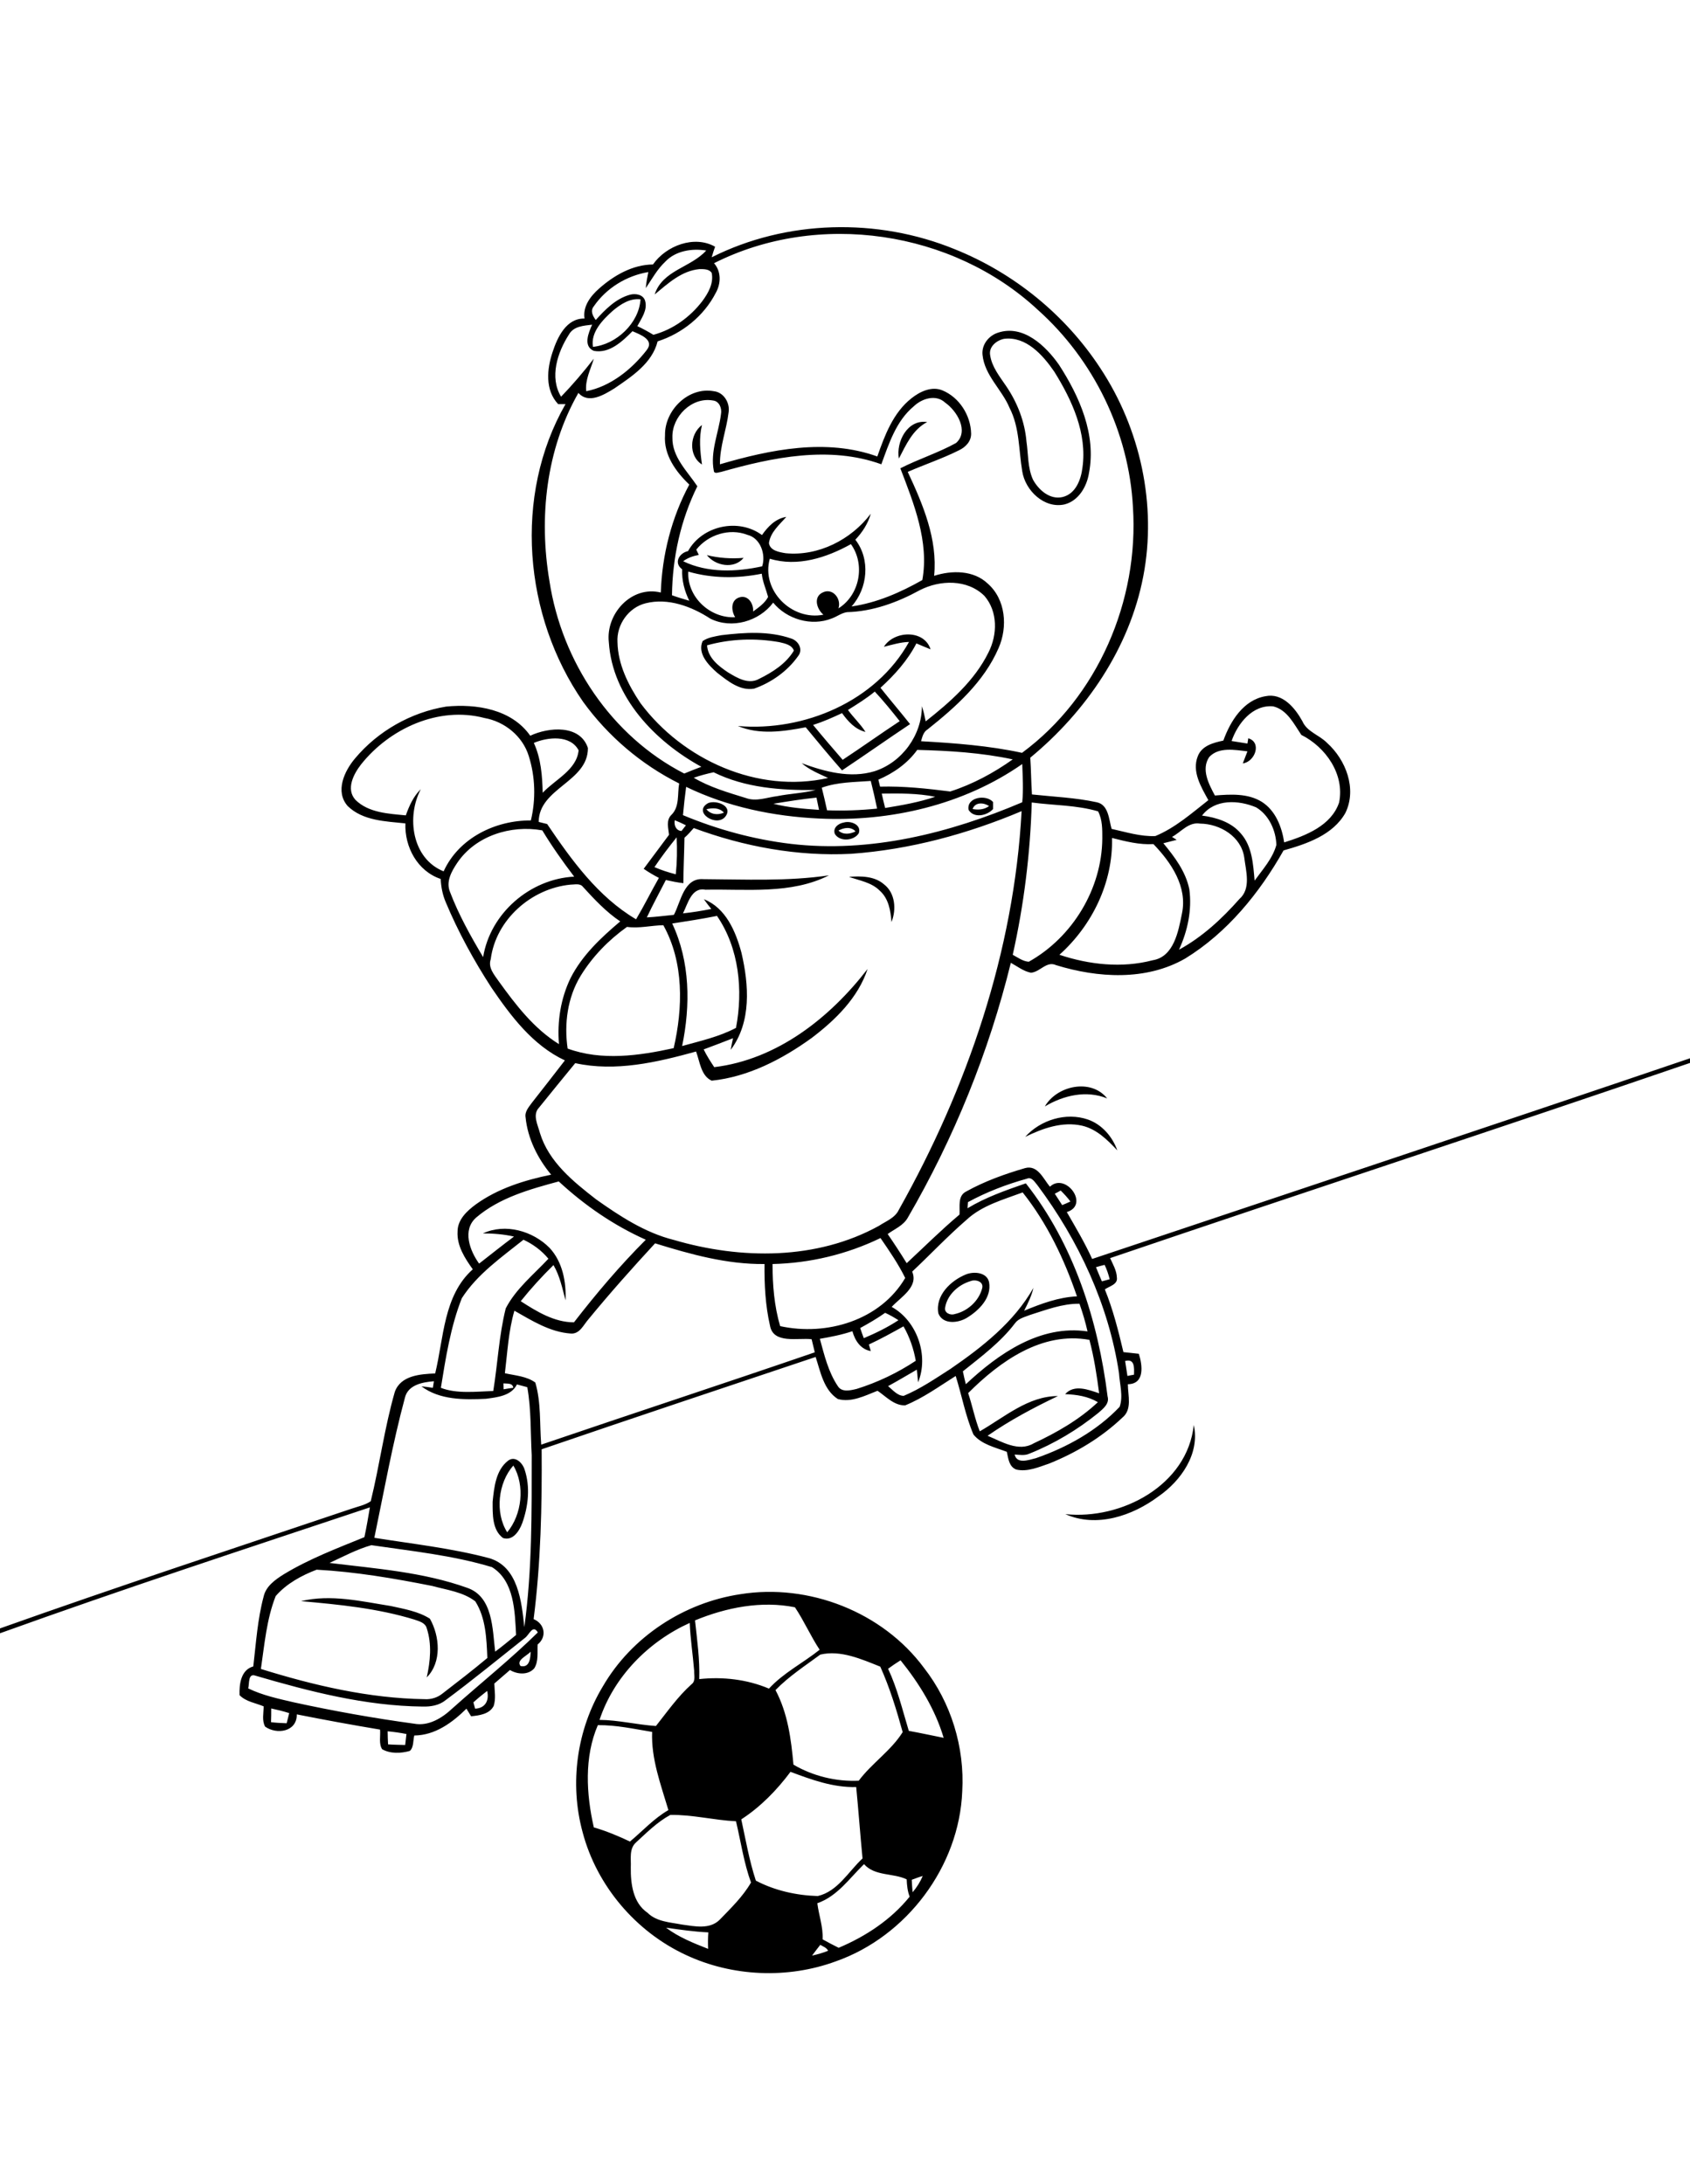 <?xml version="1.0" encoding="utf-8"?>
<!-- Generator: Adobe Illustrator 21.0.2, SVG Export Plug-In . SVG Version: 6.00 Build 0)  -->
<svg version="1.2" baseProfile="tiny" id="Layer_1" xmlns="http://www.w3.org/2000/svg" xmlns:xlink="http://www.w3.org/1999/xlink"
	 x="0px" y="0px" viewBox="0 0 800 1034" overflow="scroll" xml:space="preserve">
<path d="M142.5,758c14.1-3.4,28.6,0.1,42.5,2.3c6.3,1.4,13,2.5,18.5,6c4.7,8.3,5.7,20.6-1.5,27.8c1.7-7.6,2.5-15.7,0-23.3
	c-0.7-2.6-3.6-3.3-5.9-4.1C178.8,761.4,160.6,759.6,142.5,758 M388.3,920.7c-1.3,1.7-2.6,3.3-3.9,5.1c2.6-0.6,5.2-1.3,7.6-2.3
	C391.3,922,389.6,921.5,388.3,920.7 M315.3,912.6c6,4.5,13,7.3,19.9,10c-0.1-2.6-0.1-5.2,0.1-7.8
	C328.5,914.5,321.9,913.5,315.3,912.6 M431.6,889.9c0.1,2,0.2,3.9,0.4,5.9c2-2.3,3.6-4.9,4.8-7.7C435,888.6,433.3,889.3,431.6,889.9
	 M386.9,901c0.7,5.7,2.8,11.2,2.5,17.1c2.5,1.4,5,2.7,7.6,4c12.8-5.4,24.8-13.3,33.6-24.2c-1-2.6-1.3-5.4-1.4-8.2
	c-6.5-3.1-15-1.4-20.2-7.2C402.1,889.2,396.4,897.7,386.9,901 M317.3,859.2c-6.1,3.3-11.1,8.3-16.2,13c-3.4,3-2.3,7.8-2.5,11.8
	c-0.1,7.7,1,16.8,7.9,21.5c4.3,4.3,10.7,4.5,16.3,5.6c6,0.8,13.2,2.5,18-2.4c5.3-5.5,10.9-10.9,14.7-17.5c-3.4-9.4-4.8-19.3-7.1-29
	C338,861.7,327.7,859,317.3,859.2 M374.2,838.8c-6.5,8.7-14.2,16.6-23.3,22.5c2.1,9.7,3.8,19.6,6.9,29c8.9,4.7,19.2,7,29.3,7.3
	c9.5-2.2,14.5-11.6,21.2-17.8c-1.1-11.3-1.9-22.5-3-33.8C394.4,846.3,384.1,842.5,374.2,838.8 M281.1,865.1
	c5.9,1.7,11.6,4.1,17.1,6.7c6-5,11.3-10.9,18.2-14.9c-3.6-12.1-8.2-24.2-7.7-37c-8.5-1.4-17-3.3-25.7-3.2
	C276.5,831.8,277.5,849.3,281.1,865.1 M420.4,790c4.4,9.4,6.8,19.5,9.8,29.4c5.5,1,11,2.2,16.5,3.3c-4-13.5-11.6-25.8-20.4-36.7
	C424.2,787.3,422.3,788.6,420.4,790 M388.3,783.3c-7.2,5.3-14.9,10.3-21.2,16.8c5.8,10.9,7.4,23.2,8.5,35.3
	c9.2,5.4,20.2,8.1,30.9,7.6c6.2-8.3,15.3-14.2,20.8-23c-2.9-10.5-6.1-21-10.6-31C407.9,785.5,397.9,781,388.3,783.3 M283.8,814.2
	c9,0.1,17.8,2.3,26.7,2.9c5.4-6.8,10.4-14,16.9-19.8c2-1.5,1.1-4.3,1.2-6.3c-0.6-7.6-1.8-15.1-2.1-22.7
	C307,777.1,290.6,793.7,283.8,814.2 M329,767.1c1,9.3,2.3,18.5,2,27.8c11.1-1.2,22.6,0.1,33,4.5c6.9-7.5,16.1-12.1,24-18.4
	c-4.3-6.5-7.4-13.7-11.7-20.1C360.4,757.7,343.8,761,329,767.1 M350.5,754.7c32.4-5.2,67.3,8.4,86.9,34.9
	c12.8,16.4,19.3,37.6,18.1,58.4c-1.4,35.6-26.3,68.7-59.8,80.5c-22.8,8.4-49,7.3-71-3c-23.7-11-42.2-32.7-48.9-58.1
	c-6.3-23.1-2.8-48.6,9.6-69.1C299,774.9,323.7,758.7,350.5,754.7 M240.1,725.4c7-8.4,8.5-22.2,2.9-31.6
	C235.8,701.9,234.2,716.1,240.1,725.4 M240.5,691.5c3.3-2.5,6.8,1,7.8,4.1c2.8,8.3,1.8,17.4-1.1,25.5c-1.4,3.7-4.4,8.5-9.1,7
	c-5.2-3.9-4.9-11.4-4.9-17.2C233.9,704.1,234.7,696,240.5,691.5 M565.1,674.6c3,13.5-6,26.4-16.7,33.8c-12.3,9.2-29.3,15-44.1,8.4
	C530.9,719.6,562.1,703.1,565.1,674.6 M459.4,606.5c-5.7,1.7-11,6.4-12,12.5c-0.5,2.5,2.4,3.8,4.5,3.1c6-1.3,11.4-6.1,13-12.1
	C465.9,606.7,461.8,605.5,459.4,606.5 M457.3,603.3c3.8-1.5,9.9-1,10.9,3.7c1.3,7.3-4.7,13.3-10.4,16.8c-4.2,2.6-11.4,3.4-13.6-2
	C442.6,613.3,450.1,606.2,457.3,603.3 M485.3,538.2c7.2-8,19.3-11.8,29.7-8.2c6.6,2.3,11.6,8.1,13.9,14.6c-4.7-5-9.8-10.1-16.7-11.7
	C502.8,530.8,493.5,534.2,485.3,538.2 M494.6,523.8c5.7-9.9,21.9-13.4,29.5-3.8C514.3,516,503.5,518.5,494.6,523.8 M401.9,415.1
	c5.6-0.4,12-0.4,16.5,3.5c5.4,4.1,6,12,3.6,17.9c-0.4-5.3-1.3-11.1-5.6-14.9C412.5,417.7,406.9,416.9,401.9,415.1 M396.9,393.2
	c2.3,2.1,5.4,1.7,8.1,0.4C402.8,391.2,399.4,391.8,396.9,393.2 M399.4,389.4c3.2-1,8.6,1,7.1,5.1c-2.3,3.6-9,4.1-11.3,0.3
	C394.1,391.9,396.9,389.8,399.4,389.4 M334.4,383.1c2,2.5,5.4,2.9,8.3,1.6C340.5,382.3,337.3,382.4,334.4,383.1 M335.2,380.2
	c3.8-1.6,11.8,1.3,8.3,6.2C339.5,392,327.6,384.5,335.2,380.2 M460.4,383c2.7,0.5,5.5,0.3,7.8-1.4
	C465.7,379.9,461.6,379.6,460.4,383 M458.5,383.4c-1.1-6,8.3-7.5,11.6-3.7c0,0.8,0,2.5,0,3.3C467.2,386.2,461,387.5,458.5,383.4
	 M401.4,336.1c2.6,3.6,5.9,6.6,8.3,10.4c-4.9-1.2-8.3-5-11.1-8.9c-4.5,2.1-9,4.1-13.7,5.6c4.6,5.6,9.3,11.1,14,16.5
	c9.1-6,17.9-12.3,27-18.3c-3.8-4.8-7.6-9.5-11.8-14C410.1,330.7,405.7,333.4,401.4,336.1 M418.4,306.2c4.8-7.7,19.1-8.3,22.1,1.2
	c-2.3-0.9-4.5-1.9-6.7-2.8c-4.2,8.1-10.3,14.9-17,21c4.6,5.8,9.4,11.4,14,17.2c-10.8,7.2-21.4,14.7-32.2,21.9
	c-5.9-6.7-11.5-13.5-17.2-20.4c-10.5,2-21.9,3.7-32.1-0.6c31.4,2.7,65.4-11.7,81-39.8C426.3,304,422.4,305.2,418.4,306.2
	 M334.7,305.5c0.4,5.9,5.4,9.8,9.9,12.8c4.3,2.6,9.7,5.9,14.7,3.1c6.3-3.1,12.8-7.2,16.5-13.4c-1-2.8-4.4-3.4-6.9-4
	C357.6,302,345.8,302.4,334.7,305.5 M341.5,300.7c11-1.3,22.5-2.1,33.1,1.6c3.4,1.1,5.7,5.2,3.2,8.3c-5,7.1-12.6,12.5-20.8,15.4
	c-6.7,1.2-12.5-3.6-17.5-7.5c-4.1-3.6-9.5-9.1-6.9-15C335.2,301.7,338.4,301.3,341.5,300.7 M334.6,262.8c5.7,1.4,11.5,1.8,17.4,1.3
	C347.5,269.6,338.6,267.9,334.6,262.8 M332.3,219.9c-6.5-4.1-5.9-14.3,0-18.7C330.8,207.3,331.4,213.6,332.3,219.9 M425.5,217.1
	c-1.4-8,4.1-18.7,13.4-17.3C432,203.4,428.9,210.6,425.5,217.1 M475.3,160.4c-3.5,0.7-7.3,3.7-6.6,7.7c0.8,5.6,4.5,10.1,7.6,14.7
	c5.3,7.8,8.8,16.8,9.6,26.2c0.9,6,0.5,12.4,3.1,18.1c2.7,4.9,8,9.6,14,8.2c6.2-1.5,8.7-8.2,9.4-13.9c2.3-16.2-4.9-31.9-13.3-45.4
	C493.7,168.1,485.7,159.1,475.3,160.4 M472.4,157.5c11.9-4,22.6,6.2,28.9,15.2c9.7,15,17.7,33,14.2,51.2c-1,6.4-4.9,13.2-11.6,14.9
	c-9.6,2.1-18.6-6.6-20-15.7c-1.7-10-1.2-20.7-6-30c-3.6-8.7-11.8-15.3-12.8-25.1C464.6,163.2,468,158.9,472.4,157.5 M183.5,819.6
	c0,2.1,0.1,4.1,0.2,6.2c2.7,0.2,5.4,0.2,8.1,0.3c0.2-1.8,0.4-3.5,0.6-5.2C189.5,820.3,186.5,819.9,183.5,819.6 M128.4,808.8
	c0,2.2,0,4.3-0.1,6.5c2.5,0.3,4.9,0.4,7.4,0.5c0.4-1.6,0.8-3.2,1.2-4.8C134.1,810.1,131.2,809.4,128.4,808.8 M224.1,805.9
	c0.2,0.8,0.6,2.3,0.8,3c4.8-0.2,6.8-3.9,5.7-8.4C228.4,802.2,226.2,804,224.1,805.9 M246.4,788.7c4.3,1,4.7-3.7,4.8-6.8
	C249.5,783.9,244.2,785.9,246.4,788.7 M248.5,775.4c-12.5,9.9-24.8,20-37.6,29.5c-3.1,2.5-7.1,3.1-10.9,3c-27-0.3-53.3-7.1-79-14.6
	c-3.7-1.4-2.9,3.8-3.5,6c6.8,3.3,14.3,4.9,21.6,6.6c18.8,4.1,37.8,7.5,56.9,10.1c6.8,1.3,13.2-2.6,18-7.1
	c13.5-12.1,27.7-23.4,40.6-36.1C252.2,768.8,250.5,774,248.5,775.4 M130.5,755.6c-4.3,10.9-5.3,22.9-7,34.5
	c25.1,7.8,51.1,13.9,77.5,14.3c3.1,0.2,6.2-0.8,8.5-2.7c7.1-5.5,14.3-11,21.2-16.8c-0.4-9.1-0.7-18.9-5.7-26.8
	c-5.8-4.5-13.5-5.4-20.4-7.3c-18.1-3.6-36.3-6.7-54.7-7.7C142.8,745.8,135.6,749.7,130.5,755.6 M156,739.9
	c21.9,2.7,44.3,4.3,65.2,11.8c12.2,4.2,11.9,19.6,13.2,30.2c3.4-2.5,6.6-5.2,9.9-7.9c-0.6-11.1-0.8-25.5-11.4-32.1
	c-18.5-5.6-38-7.6-57.1-10.4C169,733.4,162.5,736.9,156,739.9 M238.3,654.9c0,0.7,0.1,2.1,0.1,2.8c1.5-0.3,3.1-0.5,4.6-0.7
	C242.6,654.6,240.2,655.1,238.3,654.9 M191.7,661.6c-5.9,21.9-9.9,44.3-14.5,66.4c18.1,2.9,36.5,4.9,54.2,9.6
	c13.9,3.9,15.5,20.7,16.8,32.7c3.7-26.9,3.5-54.3,3.5-81.4c-0.6-10.8-0.2-21.6-2.1-32.2c-1.6-0.4-3.3-0.9-4.9-1.3
	c-2.6,5.4-9.4,6.1-14.7,6.8c-10.3,0.5-21.9,0.6-30.5-5.9c1.8,0.2,3.6,0.4,5.4,0.7c0.1-0.8,0.4-2.3,0.5-3.1
	C200,654.3,193.2,655.6,191.7,661.6 M532.6,644.3c0.4,2.4,0.7,4.7,1.1,7.1c0.8-0.2,2.3-0.5,3.1-0.6
	C536.9,647.4,537.2,643.1,532.6,644.3 M458.3,659.5c2,6,3.2,12.3,5.5,18.1c11.7-6.7,22.9-16.7,37-16.7
	c-11.5,5.5-22.8,11.5-33.3,18.8c6.7,2.8,14.7,7.8,21.8,3.6c10.9-5.1,21.6-11.2,30.4-19.5c-4.7-2.8-10.1-3.6-15.5-3.8
	c4.3-4.8,11-2.1,16.1-0.4c-1.1-8.5-2.4-17-4.6-25.3C493.3,630.2,473.4,644.4,458.3,659.5 M411.3,636.5c0.3,1,0.6,2,0.9,3.1
	c-4.8-0.8-7.5-5-8.7-9.4c-5,1.7-10.2,2.7-15.4,3.6c2.1,7.7,4,15.7,8.5,22.4c1.9,3.1,6.1,2,9,1.3c9.9-3.1,19.3-7.6,27.9-13.3
	c-1-5.7-2.9-11.2-5.8-16.3C422.3,630.9,416.9,633.9,411.3,636.5 M407.2,628.7c0.5,1.6,1.1,3.2,1.7,4.8c5.7-2.4,11.2-5.1,16.4-8.5
	c-2-1.3-4.1-2.5-6.3-3.5C415.2,624.2,411.2,626.5,407.2,628.7 M487.6,622.5c-2.5,1-5.4,1.6-7.1,3.9c-6.8,9-16,15.8-24.7,22.8
	c0.4,2.1,0.9,4.1,1.4,6.1c15.5-14.5,35.2-28.3,57.6-25c-1-4.5-2.3-8.8-3.8-13.1C502.9,617.1,495.2,620.1,487.6,622.5 M518.8,599.9
	c0.9,2.2,1.8,4.4,2.8,6.7c0.9-0.3,2.8-0.7,3.7-1c-0.6-2.4-1.4-4.7-2.4-6.8C521.5,599.1,520.2,599.5,518.8,599.9 M278.6,624.5
	c-2.4,2.7-4.2,7.2-8.5,6.8c-9.8-0.7-18.3-6.1-26.6-10.8c-2.8,9.6-3.3,19.7-4.5,29.6c4.9,1.1,10.3,1.4,14.4,4.4
	c2.8,9.5,2,19.6,2.8,29.4c43.1-14.7,86.4-28.9,129.5-43.7c-0.5-2.1-1-4.1-1.5-6.2c-6.4-0.8-18.1,2.4-19.7-6.4
	c-2.2-9.6-2.7-19.4-2.6-29.2c-17.8,0.2-35-4.6-51.8-9.8C299.3,600.3,288.7,612.2,278.6,624.5 M218.6,614.6
	c-5.3,13.5-7.6,28.1-9.9,42.4c7.3,2.9,16.6,1.8,24.8,1.5c2.1-13,2.7-26.3,5.9-39.1c4.8-9.3,13.2-16,20.2-23.5
	c-3.2-3.9-7.3-6.9-11.8-9C237.4,595.2,225.9,603.2,218.6,614.6 M365.7,598.4c0,9.9,0.8,19.9,3.6,29.4c22,4.8,47.4-2.7,59.2-22.8
	c-3.3-6.7-7.5-12.8-11.7-18.9C400.9,593.8,383.4,598,365.7,598.4 M457.5,577.5c-9,7.8-17.1,16.4-25.7,24.5
	c3.1,7.3-5.5,12.1-9.7,16.7c12,6.6,17.7,23,12.5,35.7c-0.2-2-0.4-4-0.6-6c-4.5,2.6-9,5.3-13.6,7.8c2.2,1.8,4.4,4.6,7.4,4.6
	c7.9-3.3,15-8.2,22.2-12.8c15.1-10.4,30-22.1,39.2-38.3c-0.9,3.8-2.6,7.3-4.4,10.8c8-3.3,16.3-6.4,25-6.8
	c-6-17.6-14.1-34.6-25.7-49.2C475,567.9,464.9,570.6,457.5,577.5 M499.3,565.1c1.2,1.8,2.3,3.6,3.5,5.4c1.3-0.5,2.6-1.1,3.9-1.7
	c-1.4-1.9-3-3.6-4.6-5.2C501.4,564,500,564.8,499.3,565.1 M225.4,576.4c-6.7,5.9-3,15.7,1.4,21.8c5.5-4.3,10.9-8.6,16.5-12.8
	c-4.8-1.1-9.8-1.5-14.7-1.5c10.6-4.9,23.6-1.2,31.6,6.9c6.1,6.6,7.9,16.1,7.5,24.8c-1.5-5.7-2.7-11.6-5.7-16.7
	c-5.5,5.4-10.7,11.1-15.5,17.1c7.6,4.9,15.9,10,25.2,10c10.6-13.7,21.8-26.9,34-39.1c-15.2-6.8-29-16.3-41.2-27.6
	C250.8,563,236.4,567,225.4,576.4 M458.2,569.1c0,0.7-0.2,2.1-0.2,2.9c8.6-5.2,18.1-8.5,27.6-11.8c22.7,28.8,34.2,64.9,38.7,100.9
	c1,3.4-2.1,5.8-4.4,7.8c-9.9,8-20.9,14.6-32.7,19.3c-2.2,1-4.6,0.5-6.9,0.4c1.1,4.7,6.8,2.5,10.1,1.7c14.7-5.1,28.9-13,39.6-24.3
	c1.8-5,0-10.8-0.3-16c-4.9-32.3-19.1-62.8-38.6-88.9c-1.3-1.5-2.7-4.1-5-3.1C476.4,560.7,467,564.3,458.2,569.1 M296.8,438.8
	c-8.7,6.2-16.3,14-21.9,23.1c-6.3,10.3-7.9,22.8-6.2,34.5c16.1,5.9,33.8,3.4,50.2-0.2c4.4-19.1,4.9-40.6-4.9-58.2
	C308.3,438.1,302.6,439.6,296.8,438.8 M318.2,437.2c8.5,18,8.7,38.7,4.7,58c8.6-2.4,17.6-4.4,25.5-8.6c3.4-17.8,1.5-37.7-9-53
	C332.4,435,325.3,436.1,318.2,437.2 M232.3,454.1c-1.4,4.1,1.8,7.5,3.9,10.6c8,11.1,16.6,22.3,28.4,29.6
	c-0.9-10.7,0.8-21.6,5.5-31.3c5.5-10.8,14.4-19.1,23.5-26.8c-6.7-4.5-12.2-10.4-17.6-16.3c-1.4-1.9-4-1.1-6-1.1
	C251.5,420.6,234.7,435.4,232.3,454.1 M526.4,396.7c0.5,21.1-9.4,41.4-24.9,55.3c14.1,4.7,29.6,6.4,44.1,2.6
	c10.1-1.6,12.2-13.7,13.9-22.1c2.7-12.7-5.1-24.2-13.5-32.9C539.3,400,532.8,398.3,526.4,396.7 M309.8,410.5
	c3.2,1.4,6.6,2.5,10.1,3.4c0.6-5.8,0.7-11.7,0.4-17.5C316.6,401,313.1,405.6,309.8,410.5 M216.5,408.4c-2.7,4-5.5,8.9-3.5,13.8
	c4.1,10.8,9.8,21,15.7,30.9c3.4-20.8,22.2-37,43.1-38.1c-5.4-7.1-10.5-14.3-15.1-21.9C241.8,390.4,225.1,395.7,216.5,408.4
	 M554.8,396.2c0.7,0.5,1.5,0.9,2.2,1.4c-2.1,0.5-4.2,1.1-6.3,1.6c5.3,6.4,10.6,13.4,12.3,21.8c1.3,9.8-0.8,19.7-4.9,28.6
	c11-6,20.3-14.6,28.6-24c5.6-4.9,3.1-13.2,2.3-19.6c-1.4-10-11.5-16-20.9-16.1C562.6,389,559.1,393.9,554.8,396.2 M322.6,393.4
	c0.5-0.7,1.6-2,2.1-2.7c-1.8-0.9-3.5-1.7-5.3-2.4C319,390.6,319.9,393.2,322.6,393.4 M402.9,404.2c-25.3,1.3-50.8-3.4-74.5-12.2
	c-1.4,1.6-2.8,3.2-4.4,4.6c-0.1,7.2-0.5,14.4-0.5,21.5c-2.8-0.3-5.6-0.9-8.3-1.5c-3,5.9-6.2,11.7-9,17.7c4.3-0.2,8.5-0.8,12.8-1.2
	c3.3-6.2,4.7-17.6,13.9-16.9c19.8,0.1,39.8,1.1,59.5-1.8c-18,9.1-39,6.4-58.5,6.8c-6.6-1.3-8.3,6.7-10.6,11.2
	c4.5-0.5,9-1.2,13.4-2.1c-1.2-1.5-2.4-3-3.5-4.6c10.4,4.1,15.1,15.3,17.8,25.4c3.5,15.1,4.8,32.7-5.1,45.9c0.3-1.9,0.7-3.7,1.1-5.5
	c-4.6,1.8-9.3,3.6-13.9,5.3c1.4,2.9,3.2,5.7,5,8.4c29.8-3.6,54.8-23.4,72.6-46.5c-4.5,13.7-15.3,24.2-26.5,32.7
	c-14,10.1-30,18.4-47.3,20.2c-5.1-2.3-5.6-9-7.4-13.8c-18.5,5.1-38.1,9.7-57.2,5.5c-5.8,7-11.4,14-17.1,21
	c-3.3,3.4-0.6,8.2,0.4,12.1c4.2,13.7,15.8,23,26.6,31.4c11.3,8,23.2,15.8,36.8,19.2c31.7,9.3,67.6,9.6,97.1-6.7
	c3.3-2.2,7.6-3.7,9.4-7.6c32.4-57.7,54.5-122.2,58.1-188.7C458,394.8,430.8,402.2,402.9,404.2 M569,386.1c6.8,0.9,13.9,3.1,18.4,8.5
	c5.4,6.1,5.8,14.6,6.5,22.3c3.8-5.3,8.5-10.4,10.3-16.9c-0.2-6.8-3.5-14.2-9.6-17.8C586.3,378.7,575.1,378.1,569,386.1 M488.4,379.9
	c-0.7,24.2-3.7,48.4-9,72.1c2.4,1.3,4.8,3.1,7.6,3.3c20.7-11.6,34.6-34.5,34.8-58.3c0-4.3,0.1-8.9-2-12.9
	C509.6,381.1,498.8,381.3,488.4,379.9 M366.1,380.5c7,1.8,14.3,2.4,21.6,2.9c-0.4-2-0.8-3.9-1.2-5.8
	C379.6,378.3,372.8,379.4,366.1,380.5 M417.4,375.7c0.5,2.3,1,4.5,1.6,6.8c8-1.3,16-2.7,23.7-5.3
	C434.3,375.5,425.8,375.6,417.4,375.7 M389,372.9c0.9,3.5,1.7,7.1,2.5,10.7c7.9,0.3,15.8,0,23.7-0.8c-0.9-4.4-1.9-8.7-3-13.1
	C404.3,370.3,396.5,370.2,389,372.9 M328.4,368.2c7.6,4.5,16.3,7,24.7,9.6c4.9,1.8,9.9-0.3,14.8-0.9c6-1.2,12.2-1.4,18.2-2.9
	c-16.4,0.2-33.3-1-48.3-8.4C334.6,366.3,331.5,367.1,328.4,368.2 M387.8,387.5c-21.7-1-43.4-5.5-63-15c-0.6,4.5-1.1,8.9-1.5,13.4
	c16.3,6.8,33.5,11.5,51.1,13.6c37.5,4.4,75.2-5.1,109.5-19.7c0.6-6,0.2-12.1,0-18.1C456.1,381.1,421.4,389.1,387.8,387.5 M434.2,355
	c-4.6,6.4-11.2,11-18.4,14.1c0.3,1.1,0.5,2.2,0.8,3.3c11.1-0.3,22.2,0.9,33.2,2.3c10.6-3.4,20.6-8.8,29.6-15.2
	C464.5,356.3,449.3,355.4,434.2,355 M252.7,351.7c3.4,7.4,4,15.6,4.2,23.6c5.9-6.3,16.1-10.8,17-20.1
	C270,347.8,259.3,348.9,252.7,351.7 M170.9,361.9c-3.5,4.5-7.3,11.7-2.6,16.8c6.2,6.1,15.6,6.5,23.8,7.3c1.6-4.5,3.6-9,7.1-12.4
	c-6.9,13.1-4.2,32.9,10.8,38.9c7.2-15.8,24.5-24.2,41.3-24.1c2.4-10,2.1-20.7-1-30.5c-2.9-9.4-11.4-16.3-21-18
	C207.6,334.2,184.4,344.9,170.9,361.9 M583,350.8c2.5,0.4,5,0.8,7.5,1.2c0.1-0.6,0.3-1.9,0.4-2.5c6.6,2,3.1,11.2-2.6,11.9
	c0.7-1.9,1.5-3.8,2.2-5.7c-5.9-0.7-13.6-2.2-18.1,2.7c-3.9,5.8-0.2,12.8,2.7,18.2c7.4-0.6,15.6-1.1,22.2,3
	c6.5,4.1,9.5,11.9,10.6,19.2c10.2-3.2,22.3-7.9,26-18.9c2.7-13.3-6.3-26.2-17.9-32c-3.5-5.2-6.7-11.9-13.3-13.5
	C593,333.5,585.9,342.4,583,350.8 M435.4,279.4c-10.6,5.8-22.3,10.1-34.5,10.4c-2.6,0.4-4.7,2.1-7.2,3c-9.6,3.8-21.2,0.4-27.7-7.5
	c-6.7,8.9-19.6,12.6-29.7,7.6c-8.9-5.8-20.1-10-30.7-7.3c-8.1,2-13.8,10.2-13.3,18.4c0.2,10.5,5.1,20.3,10.9,28.9
	c20,26.8,55.5,42.9,88.8,35.4c-4.3-2-8.8-3.8-12.5-7c10.9,4,23,7.3,34.5,3.8c13-4.2,22.4-17.1,22.4-30.8c0.8,2.4,1.3,4.8,1.8,7.2
	c11.5-9.1,23.1-19.2,29.7-32.6c4.3-8.4,4.5-19.4-1.9-26.8C457.9,274.1,444.9,274.5,435.4,279.4 M325.8,270.6
	c-0.6,12.1,10.4,22.2,22.2,21.6c-1.9-3.1-2.2-8.1,2-9.4c4.2-1.3,6.8,3.1,6.5,6.7c2.7-2,5.5-3.9,7.1-6.9c-1-3.7-2.6-7.2-3-11
	C349.1,273.9,337.2,273.9,325.8,270.6 M364.4,264.5c-4.2,15,10.4,29.5,25.4,26.5c-3.2-2.6-4.9-8.4-0.4-10.5c4.7-2.4,9,2.9,7.5,7.5
	c10.1-6.3,12.8-20.8,5.9-30.4C391.3,264,377.5,268.5,364.4,264.5 M329.6,260.2c0.4,0.8,0.8,1.6,1.2,2.5c-2.7,0.5-5.3,1.4-7.4,3
	c11.6,5.6,25.1,5.1,37.4,2.4c1.8-5.6-0.8-13.4-7-14.9C345.3,249.9,335.2,253.1,329.6,260.2 M432.5,192.4
	c-8.3,6.9-11.7,17.6-15.3,27.4c-24.6-8.9-51.5-3.3-75.8,3.6c-1.1,0.1-3.3,1.2-3.5-0.5c-1.8-9.1,2.3-18,3.4-26.9
	c0.5-2.7-0.8-6.1-3.8-6.4c-10-1.8-19.5,7.6-19.2,17.5c-0.2,9.3,7.1,16,11.8,23.1c-7.9,16-11.8,33.8-12,51.6c2.7,1,5.5,1.8,8.2,2.6
	c-2.3-4.6-3.6-9.7-3.4-14.9c-4.1-3-1.4-7.7,2.8-8.6c6.7-12.1,23.9-15.8,35-7.6c2.8-4,6.4-7.8,11.5-8.6c-3.2,3.7-7.5,7.2-8.2,12.4
	c0.5,3.6,4.9,4.3,7.9,4.8c15.5,1.5,31-6.4,40.3-18.7c-1.3,4.7-4,8.8-7.3,12.3c7.2,9.3,5.9,23-1.8,31.6c11.9-1.7,23.1-6.6,33.5-12.5
	c3.3-18.1-4-36.2-10.4-52.9c8.6-4.4,17.9-7.3,26.4-12c6.2-5.6,0.4-15.2-5.2-19.1C443,186.5,436.3,188.7,432.5,192.4 M269.3,158.4
	c-5.4,8.4-9.3,20.2-3.7,29.4c5.5-5.7,10.6-11.7,15.5-18c-1.5,5.1-4.2,10-3.6,15.4c11.4-2.2,21.5-10.3,28.5-19.3
	c4.1-5-2.9-7.5-6.6-9.1c-4.8,4.8-10.9,10.7-18.3,9.3c-5.2-2.2-2.5-8.6-0.8-12.4C276.3,154.2,271.5,154.4,269.3,158.4 M290.1,147.1
	c-4.8,4.3-10.6,10.2-9.4,17.1c11-1.1,21.8-11.2,22.5-22.5C298.2,141.1,293.8,144,290.1,147.1 M314.9,123.9
	c-3.8,3.6-6.3,8.2-9.2,12.5c0.2-2.6,0.7-5.1,1.2-7.6c-10.3,1.7-19.9,7.6-25.8,16.2c-1.8,2.2-0.5,4.5,0.9,6.5c4.5-5,9.6-10.2,16.3-12
	c2.7-0.7,6.3,0,7.1,3c1.2,4.3-1.8,8.3-3.7,11.9c2.6,1.2,5.1,2.6,7.6,4.1c9.3-2.5,17.4-8.4,23.2-16c2.8-3.8,5.4-8.4,4.4-13.3
	c-1.2-1.9-3.8-1.8-5.8-1.8c-8.5,0.8-14.9,6.8-21.2,12c3.7-11.5,17.1-12.7,24.4-20.8C327.6,117.5,319.8,118.7,314.9,123.9 M338,124.6
	c3.5,4,3.3,9.7,0.8,14.1c-5.6,10.9-15.9,19.2-27.5,22.9c-2.6,10.4-12.2,16.6-20.5,22.3c-4.9,3-12.2,7.5-17,2.1
	c-15.3,26.8-18.8,59-13.7,89.1c5.8,38.1,29.3,73.4,63.8,91.1c2.7-1.1,5.4-2.2,8.1-3.2c-21.9-12-42.1-32.9-43.8-59
	c-1.5-13.4,10.7-26.9,24.6-23.5c0.6-17.8,5.1-35.5,13.5-51.1c-6.4-6.1-12.2-14.1-11.5-23.4c-0.2-11.8,11.1-23,23.1-20.8
	c4.7,0.5,7.7,5.5,7,10c-1,8.3-4.2,16.2-4.1,24.6c23.9-7,50.3-12.4,74.5-3.7c3.5-10,7.5-20.7,16.1-27.5c4-3.2,9.6-5.9,14.7-3.8
	c8,3.3,13.4,11.8,13.6,20.4c0.1,3.7-2.6,6.5-5.8,8c-7.8,3.9-16.2,6.7-24.2,10.2c7.2,15.4,14.2,31.9,12.5,49.2
	c8.4-2.7,18.7-2.7,25.4,3.7c8.5,7.5,9.5,20.5,5.1,30.5c-6.9,16-20.3,27.9-33.6,38.5c-2,1.2-2.5,3.5-3.1,5.6
	c16,0.9,32.1,2.1,47.8,5.5c35.9-26.5,55.4-72.1,52.5-116.4c-1.9-35.5-18.6-69.7-45-93.3C450.9,109.1,387.3,99.7,338,124.6
	 M336.9,121.8c35.4-17.8,78.5-18.8,115.1-3.8c27.9,11.2,52.3,31,68.8,56.2c19,28.7,26.9,64.8,20.4,98.6c-6.5,34-27.1,64.1-53.5,85.9
	c0.4,5.8,0.4,11.6,0.8,17.4c10.2,1.1,20.6,1.5,30.7,3.7c5.6,1.2,5.7,8.1,7,12.6c6.8,1.5,13.7,3.7,20.7,3.4
	c9.4-3.9,17.2-10.8,25.1-17c-3.4-6.2-7.9-13.5-5-20.8c1.9-5,7.4-6.4,12.1-7.4c3.3-9.2,9.5-19.2,19.9-21c8.1-1.7,14,5.5,17.5,11.8
	c2.2,5.1,8,6.5,11.7,10.3c8.9,8,14.2,21.7,8.7,33.1c-5.9,10.5-18.3,14.7-29.3,17.8c-11.4,20.2-26.7,39-46.6,51.2
	c-18.5,10.6-41.3,9.2-61.1,3.1c-4.5-2.1-7.6,3.3-11.9,3.6c-3.5-0.7-6.4-3-9.5-4.7c-10.4,42.3-26.9,83-48.8,120.7
	c-2.1,3.7-6.2,5.3-9.5,7.7c3.1,4.5,6.1,9.1,9,13.8c8.3-7.7,16.3-15.7,25-23c0.3-3.7-1-8.8,3.1-10.9c8.8-4.9,18.3-8.3,27.9-11.1
	c6-1.7,8.7,5.1,11.8,8.8c7.4-7,19,8.6,8,12c4.2,7.3,8.5,14.5,12,22.2c94.3-31.6,188.8-63,283-95v2.2
	c-91.3,31.3-183.1,61.3-274.5,92.4c1.3,2.9,3.1,5.9,3.2,9.2c0.5,3.3-3.6,4.1-5.7,5.6c3.9,9.6,6.4,19.6,8.8,29.7
	c2.5,0.3,4.9,0.5,7.3,0.8c1.7,5.4,2.9,14.3-5.2,14.4c0,5.3,2.2,12-2.7,15.9c-9.9,9.4-21.8,16.5-34.4,21.6c-5,1.7-10.4,4.1-15.7,2.9
	c-3.5-1.3-3.8-5.3-4.5-8.4c-5.5-2.1-12-3.5-15.8-8.2c-3.8-8.9-5.5-18.5-8.4-27.7c-7.8,4.9-15.3,10.4-23.9,13.9
	c-5.2,0.2-9.1-4.2-13.1-6.9c-5.9,2.3-12.4,5.7-18.8,3.9c-6.7-4.3-8.2-12.9-10.5-19.9c-43.3,14.5-86.5,28.9-129.7,43.7
	c0.2,26.8-0.4,53.8-3.8,80.4c5.3,2.2,6.4,8.4,1.9,12c-0.2,3.7,0.5,8-1.6,11.3c-2.9,3.3-8,2.9-11.5,0.8c-2.5,2.1-4.9,4.3-7.4,6.4
	c0.1,3.5,0.8,7.1-0.3,10.6c-2,3.9-6.8,4.5-10.7,4.9c-0.7-1.2-1.5-2.4-2.2-3.6c-6.7,6.6-14.8,12.6-24.7,12.7
	c-0.6,2.4-0.2,5.6-2.1,7.3c-4.2,1.2-9.2,1.4-13.1-0.8c-1.7-2.6-0.7-6.3-1-9.3c-13.2-2.2-26.3-4.6-39.4-7.2c0.1,8.3-9.5,9.7-15,5.8
	c-1.6-2.9-0.7-6.4-0.7-9.6c-3.8-1.6-8.4-2.2-11.4-5.3c-0.2-5.1,0.6-12,6.5-13.6c1.3-11.1,2-22.3,4.9-33.1c1.1-4.9,5.5-8,9.5-10.5
	c12-7.3,25.2-12.3,38.2-17.6c1-4.7,1.8-9.4,2.6-14.1C116.6,733.1,58,752.3,0,773.2v-2.3c55.1-19.6,110.7-37.9,166.2-56.6
	c3.1-1.1,6.5-1.7,9.3-3.6c4.2-17.1,6.5-34.8,11.4-51.8c2.8-7.8,12.1-8.4,19.1-8.7c4.1-16.8,3.9-36.9,17.8-49.3
	c-3.8-5.3-7.6-11.2-7.2-17.9c0-5.6,4.4-9.7,8.6-12.8c10.5-7.6,23.1-11.5,35.7-14.1c-6.4-7.7-11.1-17.1-12.1-27.1
	c-0.5-2.8,1.6-5,3.1-7.1c5.2-6.6,10.4-13.3,15.5-19.9c-15.2-7.1-25.6-21-34.8-34.5c-8.3-12.8-15.7-26.3-21.6-40.4
	c-1.5-3.5-2.2-7.2-2.4-11c-11-3.7-17.1-15.1-16.7-26.3c-9.4-1-20.1-1.2-27.3-8.2c-6.1-6.9-1.6-16.6,3.5-22.6
	c10.8-12.9,26.5-21.8,43.1-24.5c14.2-1.4,31,1.2,39.8,13.8c8.7-4.1,23.6-5.4,27.3,5.8c0.1,16.1-23.2,18.9-23.3,35
	c1.3,0.3,2.6,0.7,4,1c11.5,17,24.1,34.5,42.1,45.1c3.8-6.4,7.1-13.1,10.8-19.6c-2.5-1.3-4.9-2.7-7.2-4.3c4-5.3,8-10.8,12-16.1
	c-0.3-3.1-1.5-6.9,1.1-9.4c4-3.9,2.8-9.9,3.7-14.9c-18-9-33.7-22.4-45.5-38.7c-28.1-40.5-33.1-97.6-8.3-140.9c-0.9,0-2.6,0-3.5,0
	c-6.3-6.7-5.3-16.7-2.6-24.7c2.3-7,6.5-16,15.1-15.8c-0.9-5.7,2.8-10.6,6.9-14.2c7-6.2,15.8-11.3,25.5-11.4
	c6.2-8.9,19.6-14,29.4-8.4C337.9,118.4,337.4,120.1,336.9,121.8"/>
</svg>

